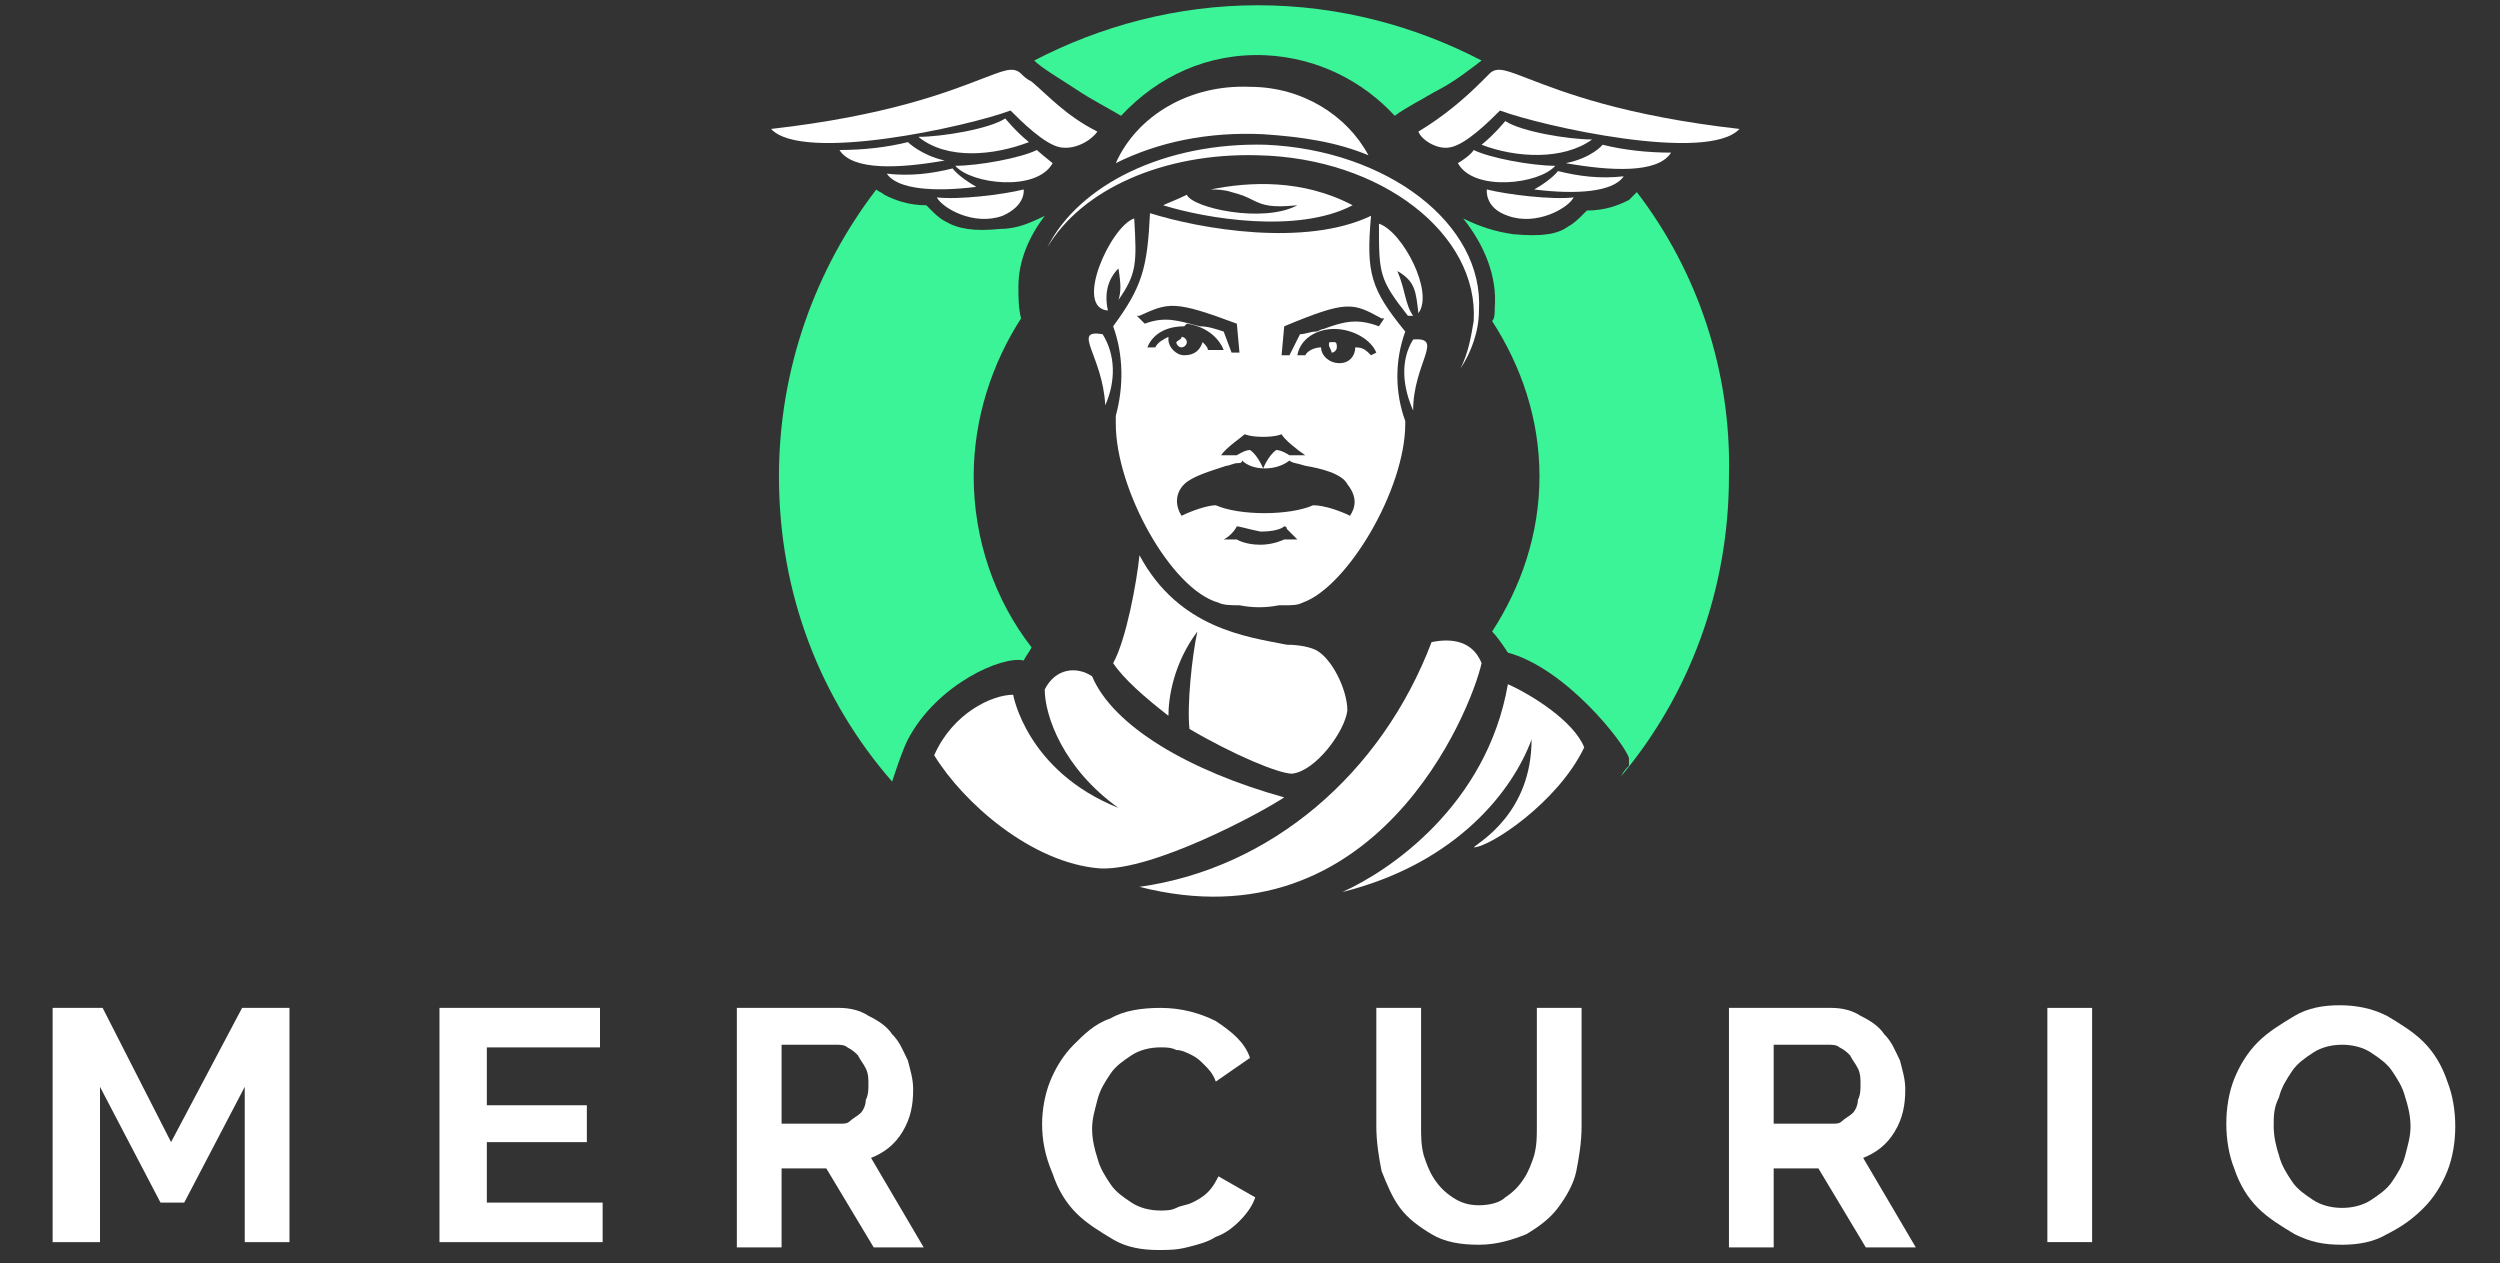 <?xml version="1.0" encoding="utf-8"?>
<!-- Generator: Adobe Illustrator 25.0.0, SVG Export Plug-In . SVG Version: 6.00 Build 0)  -->
<svg version="1.1" id="Layer_1" xmlns="http://www.w3.org/2000/svg" xmlns:xlink="http://www.w3.org/1999/xlink" x="0px" y="0px"
	 viewBox="0 0 95 48" style="enable-background:new 0 0 95 48;" xml:space="preserve">
<rect x="0" y="0" width="95" height="48" fill="#333333" stroke="none"/>
<style type="text/css">
	.st0{fill-rule:evenodd;clip-rule:evenodd;fill:#3BF497;}
	.st1{fill:#FFFFFF;}
	.st2{fill-rule:evenodd;clip-rule:evenodd;fill:#FFFFFF;}
</style>
<g>
	<path class="st0" d="M33.9,29.7c0.2-0.6,0.4-1.2,0.6-1.6c1.1-2.1,3.6-3.2,4.4-3c0.1-0.2,0.2-0.3,0.3-0.5c-1.4-1.8-2.2-4.1-2.2-6.5
		c0-2.2,0.7-4.3,1.8-6c-0.1-0.4-0.1-0.8-0.1-1.2c0-1,0.4-1.9,1-2.7c-0.6,0.3-1.1,0.5-1.7,0.5c-1,0.1-1.6,0-2.1-0.3
		c-0.2-0.1-0.4-0.3-0.5-0.4l0,0l0,0l0,0c-0.1-0.1-0.1-0.1-0.2-0.2c-0.7,0-1.2-0.2-1.6-0.4c-0.1-0.1-0.2-0.1-0.3-0.2
		c-2.3,3-3.7,6.8-3.7,10.9C29.6,22.6,31.2,26.6,33.9,29.7z M39.3,2.3c2.5-1.3,5.4-2.1,8.5-2.1c3.1,0,6,0.8,8.5,2.1
		c-0.4,0.3-1,0.8-1.8,1.2c-0.5,0.3-1.1,0.6-1.5,0.9c-1.2-1.3-2.9-2.2-4.9-2.3C45.9,2,44,2.9,42.6,4.4c-0.5-0.3-1.1-0.6-1.7-1
		C40.3,3,39.6,2.6,39.3,2.3z M62.2,7.3c-0.1,0.1-0.2,0.2-0.3,0.3C61.5,7.8,61,8,60.3,8c-0.1,0.1-0.1,0.1-0.2,0.2l0,0l0,0l0,0
		c-0.1,0.1-0.3,0.3-0.5,0.4c-0.4,0.3-1,0.4-2.1,0.3c-0.7-0.1-1.3-0.3-1.9-0.6c0.8,1,1.3,2.2,1.2,3.4c0,0.2,0,0.4-0.1,0.5
		c1.1,1.7,1.8,3.7,1.8,5.9c0,2.2-0.7,4.2-1.8,5.9c0.2,0.2,0.4,0.5,0.6,0.8c2.2,0.6,4.4,3.4,4.6,4c0,0.1,0,0.1,0,0.2l0,0.1
		c-0.1,0.1-0.2,0.2-0.3,0.4c2.6-3.1,4.1-7.1,4.1-11.4C65.8,14.1,64.5,10.3,62.2,7.3z"/>
	<path class="st1" d="M43.3,21.1c-0.1,1-0.5,3.2-1,4.1c0.4,0.6,1.2,1.3,2.1,2c0-0.7,0.2-2,1.1-3.2c-0.2,0.9-0.4,2.8-0.3,3.7
		c1.7,1,3.4,1.7,3.9,1.7c0.9-0.1,2-1.6,2.1-2.4c0-0.8-0.6-2-1.2-2.3c-0.2-0.1-0.6-0.2-1.1-0.2C47.4,24.2,44.8,23.9,43.3,21.1z"/>
	<path class="st1" d="M41.8,33c-2.6-0.2-5.2-2.5-6.3-4.3c0.7-1.6,2.2-2.3,3-2.3c0,0,0.5,2.9,4,4.3c-2.1-1.5-2.8-3.5-2.8-4.5
		c0.4-0.8,1.2-0.9,1.8-0.5c0.8,1.9,3.7,3.6,7.3,4.6C47.9,30.9,43.8,33.1,41.8,33z"/>
	<path class="st1" d="M54.4,24.4c-1.9,5-6.1,8.6-11.1,9.3c9,2.3,12.6-6.7,13-8.5C55.9,24.2,54.9,24.3,54.4,24.4z"/>
	<path class="st1" d="M57.3,26c-0.8,4.6-4.5,7.1-6.3,7.9c4.4-1.1,6.5-3.9,7.2-5.8c0,2.8-2,3.9-2.2,4.1c0.6,0,3.2-1.7,4.2-3.8
		C59.8,27.4,58.2,26.4,57.3,26z"/>
	<path class="st2" d="M56.3,3.1c0.1-0.1,0.2-0.2,0.3-0.3c0.3-0.3,0.7-0.1,1.5,0.2c1.3,0.5,3.6,1.4,8,1.9c-1.2,1.3-7.5-0.1-9.1-0.7
		c-0.4,0.4-1.3,1.3-1.9,1.4C54.6,5.7,54,5.3,53.9,5C54.9,4.4,55.7,3.7,56.3,3.1z M56.5,7.2c0.8,0.2,2.5,0.4,3.3,0.3
		c-0.2,0.4-1.4,1.1-2.5,0.7C56.4,7.9,56.5,7.2,56.5,7.2z M61.7,6.7c-0.9,0.1-1.7,0-2.5-0.2c0,0-0.2,0.3-0.9,0.7
		C59.9,7.4,61.3,7.3,61.7,6.7z M60.9,5.5c0.8,0.2,1.7,0.3,2.6,0.3c-0.5,0.8-2.3,0.7-4,0.4C60.5,6,60.9,5.5,60.9,5.5z M60.5,5.3
		c-0.9,0-2.7-0.3-3.3-0.7c0,0-0.4,0.5-0.9,0.9C57.6,6,59.4,6.1,60.5,5.3z M56,5.7c0.6,0.3,2.2,0.6,3.1,0.6c-0.6,0.7-3.1,1-3.7-0.1
		C55.9,5.9,56,5.7,56,5.7z"/>
	<path class="st2" d="M39.2,3.1C39,3,38.9,2.9,38.8,2.8c-0.3-0.3-0.7-0.1-1.5,0.2c-1.3,0.5-3.6,1.4-8,1.9c1.2,1.3,7.5-0.1,9.1-0.7
		c0.4,0.4,1.3,1.3,1.9,1.4c0.6,0.1,1.2-0.3,1.4-0.6C40.5,4.4,39.8,3.6,39.2,3.1z M38.9,7.2c-0.8,0.2-2.5,0.4-3.3,0.3
		c0.2,0.4,1.4,1.1,2.5,0.7C39,7.8,38.9,7.2,38.9,7.2z M33.7,6.6c0.9,0.1,1.7,0,2.5-0.2c0,0,0.2,0.3,0.9,0.7
		C35.5,7.3,34.1,7.2,33.7,6.6z M34.5,5.4c-0.8,0.2-1.7,0.3-2.6,0.3c0.5,0.8,2.3,0.7,4,0.4C35,5.9,34.5,5.4,34.5,5.4z M34.9,5.2
		c0.9,0,2.7-0.3,3.3-0.7c0,0,0.4,0.5,0.9,0.9C37.8,5.9,36,6.1,34.9,5.2z M39.4,5.7c-0.6,0.3-2.2,0.6-3.1,0.6c0.6,0.7,3.1,1,3.7-0.1
		C39.5,5.8,39.4,5.7,39.4,5.7z"/>
	<path class="st2" d="M48,5.1c1.5,0.1,2.8,0.3,4,0.8c-0.8-1.5-2.5-2.6-4.5-2.6c-2.3-0.1-4.3,1.1-5.1,2.9C44,5.4,45.9,5,48,5.1z
		 M56.2,11.8c0,0.8-0.3,1.6-0.7,2.2c0.3-0.6,0.4-1.2,0.5-1.8c0.2-3.3-3.5-6.2-8.2-6.3c-3.6-0.1-6.7,1.3-8,3.5c1.2-2.4,4.5-4,8.3-3.9
		C52.7,5.7,56.4,8.5,56.2,11.8z"/>
	<path class="st1" d="M51.4,7.8c-2.1,1.1-5.6,0.5-7.2,0c0.2-0.1,0.5-0.2,0.9-0.4c0.2,0.5,2.9,1.1,4.2,0.4c-1,0.1-1.3,0-1.7-0.2
		c-0.2-0.1-0.4-0.2-0.8-0.3c-0.3-0.1-0.6-0.1-0.8-0.1C47.5,6.9,49.5,6.8,51.4,7.8z"/>
	<path class="st1" d="M52.4,8.5c0,1.9,0,2.1,1.1,3.5c0.1,0,0.1,0,0.2,0c-0.3-0.4-0.3-1-0.6-1.7c0.7,0.4,0.7,0.8,0.8,1.6
		C54.5,11.1,53.3,8.8,52.4,8.5z"/>
	<path class="st1" d="M42.5,11.4c0.1-0.3,0.1-0.6,0-1.2c-0.2,0.2-0.6,0.7-0.4,1.6c-1.3-0.1,0.1-3.2,1-3.5
		C43.2,10,43.2,10.4,42.5,11.4z"/>
	<path class="st1" d="M53.7,15.6c-0.4-0.9-0.5-1.9,0-2.7C54.9,12.8,53.7,13.8,53.7,15.6z"/>
	<path class="st1" d="M44.9,12.8L44.9,12.8c0.1,0,0.2,0.1,0.2,0.2c0,0.1-0.1,0.2-0.2,0.2c-0.1,0-0.2-0.1-0.2-0.2c0,0,0,0,0,0
		c0,0,0,0,0,0c0,0,0,0,0,0C44.8,12.9,44.9,12.9,44.9,12.8z"/>
	<path class="st1" d="M50.5,13.1c0-0.1,0-0.1,0.1-0.1c0,0,0.1,0,0.1,0c0.1,0,0.1,0.1,0.1,0.2c0,0.1-0.1,0.2-0.2,0.2
		C50.6,13.3,50.5,13.2,50.5,13.1z"/>
	<path class="st2" d="M42.3,12.4c1.1-1.5,1.3-2.2,1.4-4.3l0,0c1.9,0.6,5.9,1.3,8.4,0.1l0,0c-0.2,2.2,0,2.8,1.3,4.4
		c-0.4,1.1-0.4,2.3,0,3.4l0,0.1c0,2.5-2.2,6.2-3.9,6.8c-0.2,0.1-0.4,0.1-0.7,0.1c-0.1,0-0.1,0-0.2,0c-0.5,0.1-1,0.1-1.5,0
		c-0.3,0-0.6,0-0.8-0.1c-1.8-0.5-3.9-4.3-3.9-6.8l0-0.3C42.7,14.7,42.7,13.5,42.3,12.4z M45,12.4c-0.7,0-1.2,0.3-1.4,0.8l0.3,0
		c0.1-0.2,0.3-0.3,0.5-0.4c0,0,0,0.1,0,0.1c0,0.3,0.3,0.6,0.6,0.6c0.4,0,0.6-0.2,0.7-0.5c0.1,0.1,0.2,0.2,0.2,0.3l0.6,0
		c-0.2-0.5-0.7-0.9-1.4-1L45,12.4L45,12.4C45,12.4,45,12.4,45,12.4z M52.3,13.4c-0.2-0.5-0.9-0.9-1.6-0.9c0,0,0,0,0,0l0,0l0,0l0,0
		c-0.7,0-1.3,0.4-1.4,1l0.3,0c0.1-0.2,0.4-0.3,0.6-0.3c0,0.3,0.3,0.6,0.7,0.6c0.4,0,0.6-0.3,0.6-0.6c0.3,0,0.4,0.1,0.6,0.3
		L52.3,13.4z M47,12.3l0.1,1.1h-0.3l-0.3-0.8c-0.3-0.1-0.6-0.2-0.9-0.2c-0.8-0.2-1.3-0.4-2.1-0.1L43.2,12l0.1,0
		C44.4,11.5,44.6,11.4,47,12.3z M48.7,13.5l0.1-1.1c2.4-1,2.6-0.9,3.7-0.3l0.1,0l-0.2,0.3c-0.8-0.3-1.3-0.2-2.1,0.1
		c-0.1,0-0.2,0.1-0.3,0.1c-0.2,0-0.4,0.1-0.6,0.1L49,13.5H48.7z M47.3,16.5c0,0,0.2,0.1,0.7,0.1c0.5,0,0.7-0.1,0.7-0.1
		c0.1,0.2,0.6,0.6,0.9,0.8H49c0,0-0.3-0.2-0.5-0.2c-0.3,0.2-0.5,0.7-0.5,0.7s-0.2-0.5-0.5-0.7c-0.2,0-0.5,0.2-0.5,0.2h-0.6
		C46.6,17,47.2,16.6,47.3,16.5z M47,20c-0.1,0.2-0.3,0.4-0.5,0.5l0.5,0c0,0,0.3,0.2,0.9,0.2c0.5,0,0.9-0.2,0.9-0.2l0.5,0
		c-0.1-0.1-0.3-0.3-0.4-0.4c0,0,0-0.1-0.1-0.1c-0.1,0.1-0.4,0.2-0.9,0.2C47.4,20.1,47.1,20,47,20z M44.9,19.6
		c-0.2-0.3-0.3-0.8,0.1-1.2c0.3-0.3,1-0.5,1.6-0.7l0,0c0.1,0,0.3-0.1,0.4-0.1c0.1,0,0.2,0,0.2-0.1c0.4,0.4,1.3,0.4,1.8,0
		c0.1,0.1,0.3,0.1,0.6,0.2l0,0c0.6,0.1,1.4,0.3,1.6,0.7c0.4,0.5,0.3,0.9,0.1,1.2c-0.4-0.2-1-0.4-1.4-0.4c-0.9,0.4-2.8,0.4-3.7,0
		C45.9,19.2,45.3,19.4,44.9,19.6z"/>
	<path class="st1" d="M42,15.4c0.4-0.9,0.4-1.9-0.1-2.7C40.7,12.5,41.9,13.5,42,15.4z"/>
	<path class="st1" d="M9.3,47.2v-5.9L7,45.7H6.1l-2.3-4.4v5.9H2v-8.9h1.9l2.6,5.1l2.7-5.1H11v8.9H9.3z"/>
	<path class="st1" d="M22.9,45.7v1.5h-6.2v-8.9h6.1v1.5h-4.3V42h3.8v1.4h-3.8v2.3H22.9z"/>
	<path class="st1" d="M28,47.2v-8.9h3.9c0.4,0,0.8,0.1,1.1,0.3c0.4,0.2,0.7,0.4,0.9,0.7c0.3,0.3,0.4,0.6,0.6,1
		c0.1,0.4,0.2,0.7,0.2,1.1c0,0.6-0.1,1.1-0.4,1.6c-0.3,0.5-0.7,0.8-1.2,1l2,3.4h-1.9l-1.8-3h-1.7v3H28z M29.7,42.7h2.2
		c0.2,0,0.3,0,0.4-0.1c0.1-0.1,0.3-0.2,0.4-0.3c0.1-0.1,0.2-0.3,0.2-0.5c0.1-0.2,0.1-0.4,0.1-0.6c0-0.2,0-0.4-0.1-0.6
		c-0.1-0.2-0.2-0.3-0.3-0.5c-0.1-0.1-0.2-0.2-0.4-0.3c-0.1-0.1-0.3-0.1-0.4-0.1h-2.1V42.7z"/>
	<path class="st1" d="M39.6,42.7c0-0.5,0.1-1.1,0.3-1.6c0.2-0.5,0.5-1,0.9-1.4c0.4-0.4,0.8-0.8,1.4-1c0.5-0.3,1.2-0.4,1.9-0.4
		c0.8,0,1.5,0.2,2.1,0.5c0.6,0.4,1.1,0.8,1.3,1.4l-1.3,0.9c-0.1-0.3-0.3-0.5-0.4-0.6c-0.2-0.2-0.3-0.3-0.5-0.4
		c-0.2-0.1-0.4-0.2-0.6-0.2c-0.2-0.1-0.4-0.1-0.6-0.1c-0.4,0-0.8,0.1-1.1,0.3c-0.3,0.2-0.6,0.4-0.8,0.7c-0.2,0.3-0.4,0.6-0.5,1
		c-0.1,0.4-0.2,0.7-0.2,1.1c0,0.4,0.1,0.8,0.2,1.1c0.1,0.4,0.3,0.7,0.5,1c0.2,0.3,0.5,0.5,0.8,0.7c0.3,0.2,0.7,0.3,1.1,0.3
		c0.2,0,0.4,0,0.6-0.1c0.2-0.1,0.4-0.1,0.6-0.2c0.2-0.1,0.4-0.2,0.6-0.4c0.2-0.2,0.3-0.4,0.4-0.6l1.4,0.8c-0.1,0.3-0.3,0.6-0.6,0.9
		c-0.3,0.3-0.6,0.5-0.9,0.6c-0.3,0.2-0.7,0.3-1.1,0.4c-0.4,0.1-0.7,0.1-1.1,0.1c-0.6,0-1.2-0.1-1.7-0.4c-0.5-0.3-1-0.6-1.4-1
		c-0.4-0.4-0.7-0.9-0.9-1.5C39.7,43.9,39.6,43.3,39.6,42.7z"/>
	<path class="st1" d="M56.2,45.8c0.4,0,0.8-0.1,1-0.3c0.3-0.2,0.5-0.4,0.7-0.7c0.2-0.3,0.3-0.6,0.4-0.9c0.1-0.4,0.1-0.7,0.1-1.1
		v-4.5h1.7v4.5c0,0.6-0.1,1.2-0.2,1.7c-0.1,0.5-0.4,1-0.7,1.4c-0.3,0.4-0.7,0.7-1.2,1c-0.5,0.2-1.1,0.4-1.8,0.4
		c-0.7,0-1.3-0.1-1.8-0.4c-0.5-0.3-0.9-0.6-1.2-1c-0.3-0.4-0.5-0.9-0.7-1.4c-0.1-0.5-0.2-1.1-0.2-1.7v-4.5h1.7v4.5
		c0,0.4,0,0.7,0.1,1.1c0.1,0.3,0.2,0.6,0.4,0.9c0.2,0.3,0.4,0.5,0.7,0.7C55.5,45.7,55.8,45.8,56.2,45.8z"/>
	<path class="st1" d="M65.7,47.2v-8.9h3.9c0.4,0,0.8,0.1,1.1,0.3c0.4,0.2,0.7,0.4,0.9,0.7c0.3,0.3,0.4,0.6,0.6,1
		c0.1,0.4,0.2,0.7,0.2,1.1c0,0.6-0.1,1.1-0.4,1.6c-0.3,0.5-0.7,0.8-1.2,1l2,3.4h-1.9l-1.8-3h-1.7v3H65.7z M67.4,42.7h2.2
		c0.2,0,0.3,0,0.4-0.1c0.1-0.1,0.3-0.2,0.4-0.3c0.1-0.1,0.2-0.3,0.2-0.5c0.1-0.2,0.1-0.4,0.1-0.6c0-0.2,0-0.4-0.1-0.6
		c-0.1-0.2-0.2-0.3-0.3-0.5c-0.1-0.1-0.2-0.2-0.4-0.3c-0.1-0.1-0.3-0.1-0.4-0.1h-2.1V42.7z"/>
	<path class="st1" d="M77.8,47.2v-8.9h1.7v8.9H77.8z"/>
	<path class="st1" d="M89,47.3c-0.7,0-1.2-0.1-1.8-0.4c-0.5-0.3-1-0.6-1.4-1c-0.4-0.4-0.7-0.9-0.9-1.5c-0.2-0.5-0.3-1.1-0.3-1.7
		c0-0.6,0.1-1.2,0.3-1.7c0.2-0.5,0.5-1,0.9-1.4c0.4-0.4,0.9-0.7,1.4-1c0.5-0.3,1.1-0.4,1.7-0.4c0.6,0,1.2,0.1,1.8,0.4
		c0.5,0.3,1,0.6,1.4,1c0.4,0.4,0.7,0.9,0.9,1.5c0.2,0.5,0.3,1.1,0.3,1.7c0,0.6-0.1,1.2-0.3,1.7c-0.2,0.5-0.5,1-0.9,1.4
		c-0.4,0.4-0.8,0.7-1.4,1C90.2,47.2,89.6,47.3,89,47.3z M86.4,42.8c0,0.4,0.1,0.8,0.2,1.1c0.1,0.4,0.3,0.7,0.5,1
		c0.2,0.3,0.5,0.5,0.8,0.7c0.3,0.2,0.7,0.3,1.1,0.3c0.4,0,0.8-0.1,1.1-0.3c0.3-0.2,0.6-0.4,0.8-0.7c0.2-0.3,0.4-0.6,0.5-1
		c0.1-0.4,0.2-0.7,0.2-1.1c0-0.4-0.1-0.8-0.2-1.1c-0.1-0.4-0.3-0.7-0.5-1c-0.2-0.3-0.5-0.5-0.8-0.7c-0.3-0.2-0.7-0.3-1.1-0.3
		c-0.4,0-0.8,0.1-1.1,0.3c-0.3,0.2-0.6,0.4-0.8,0.7c-0.2,0.3-0.4,0.6-0.5,1C86.4,42.1,86.4,42.4,86.4,42.8z"/>
</g>
</svg>

